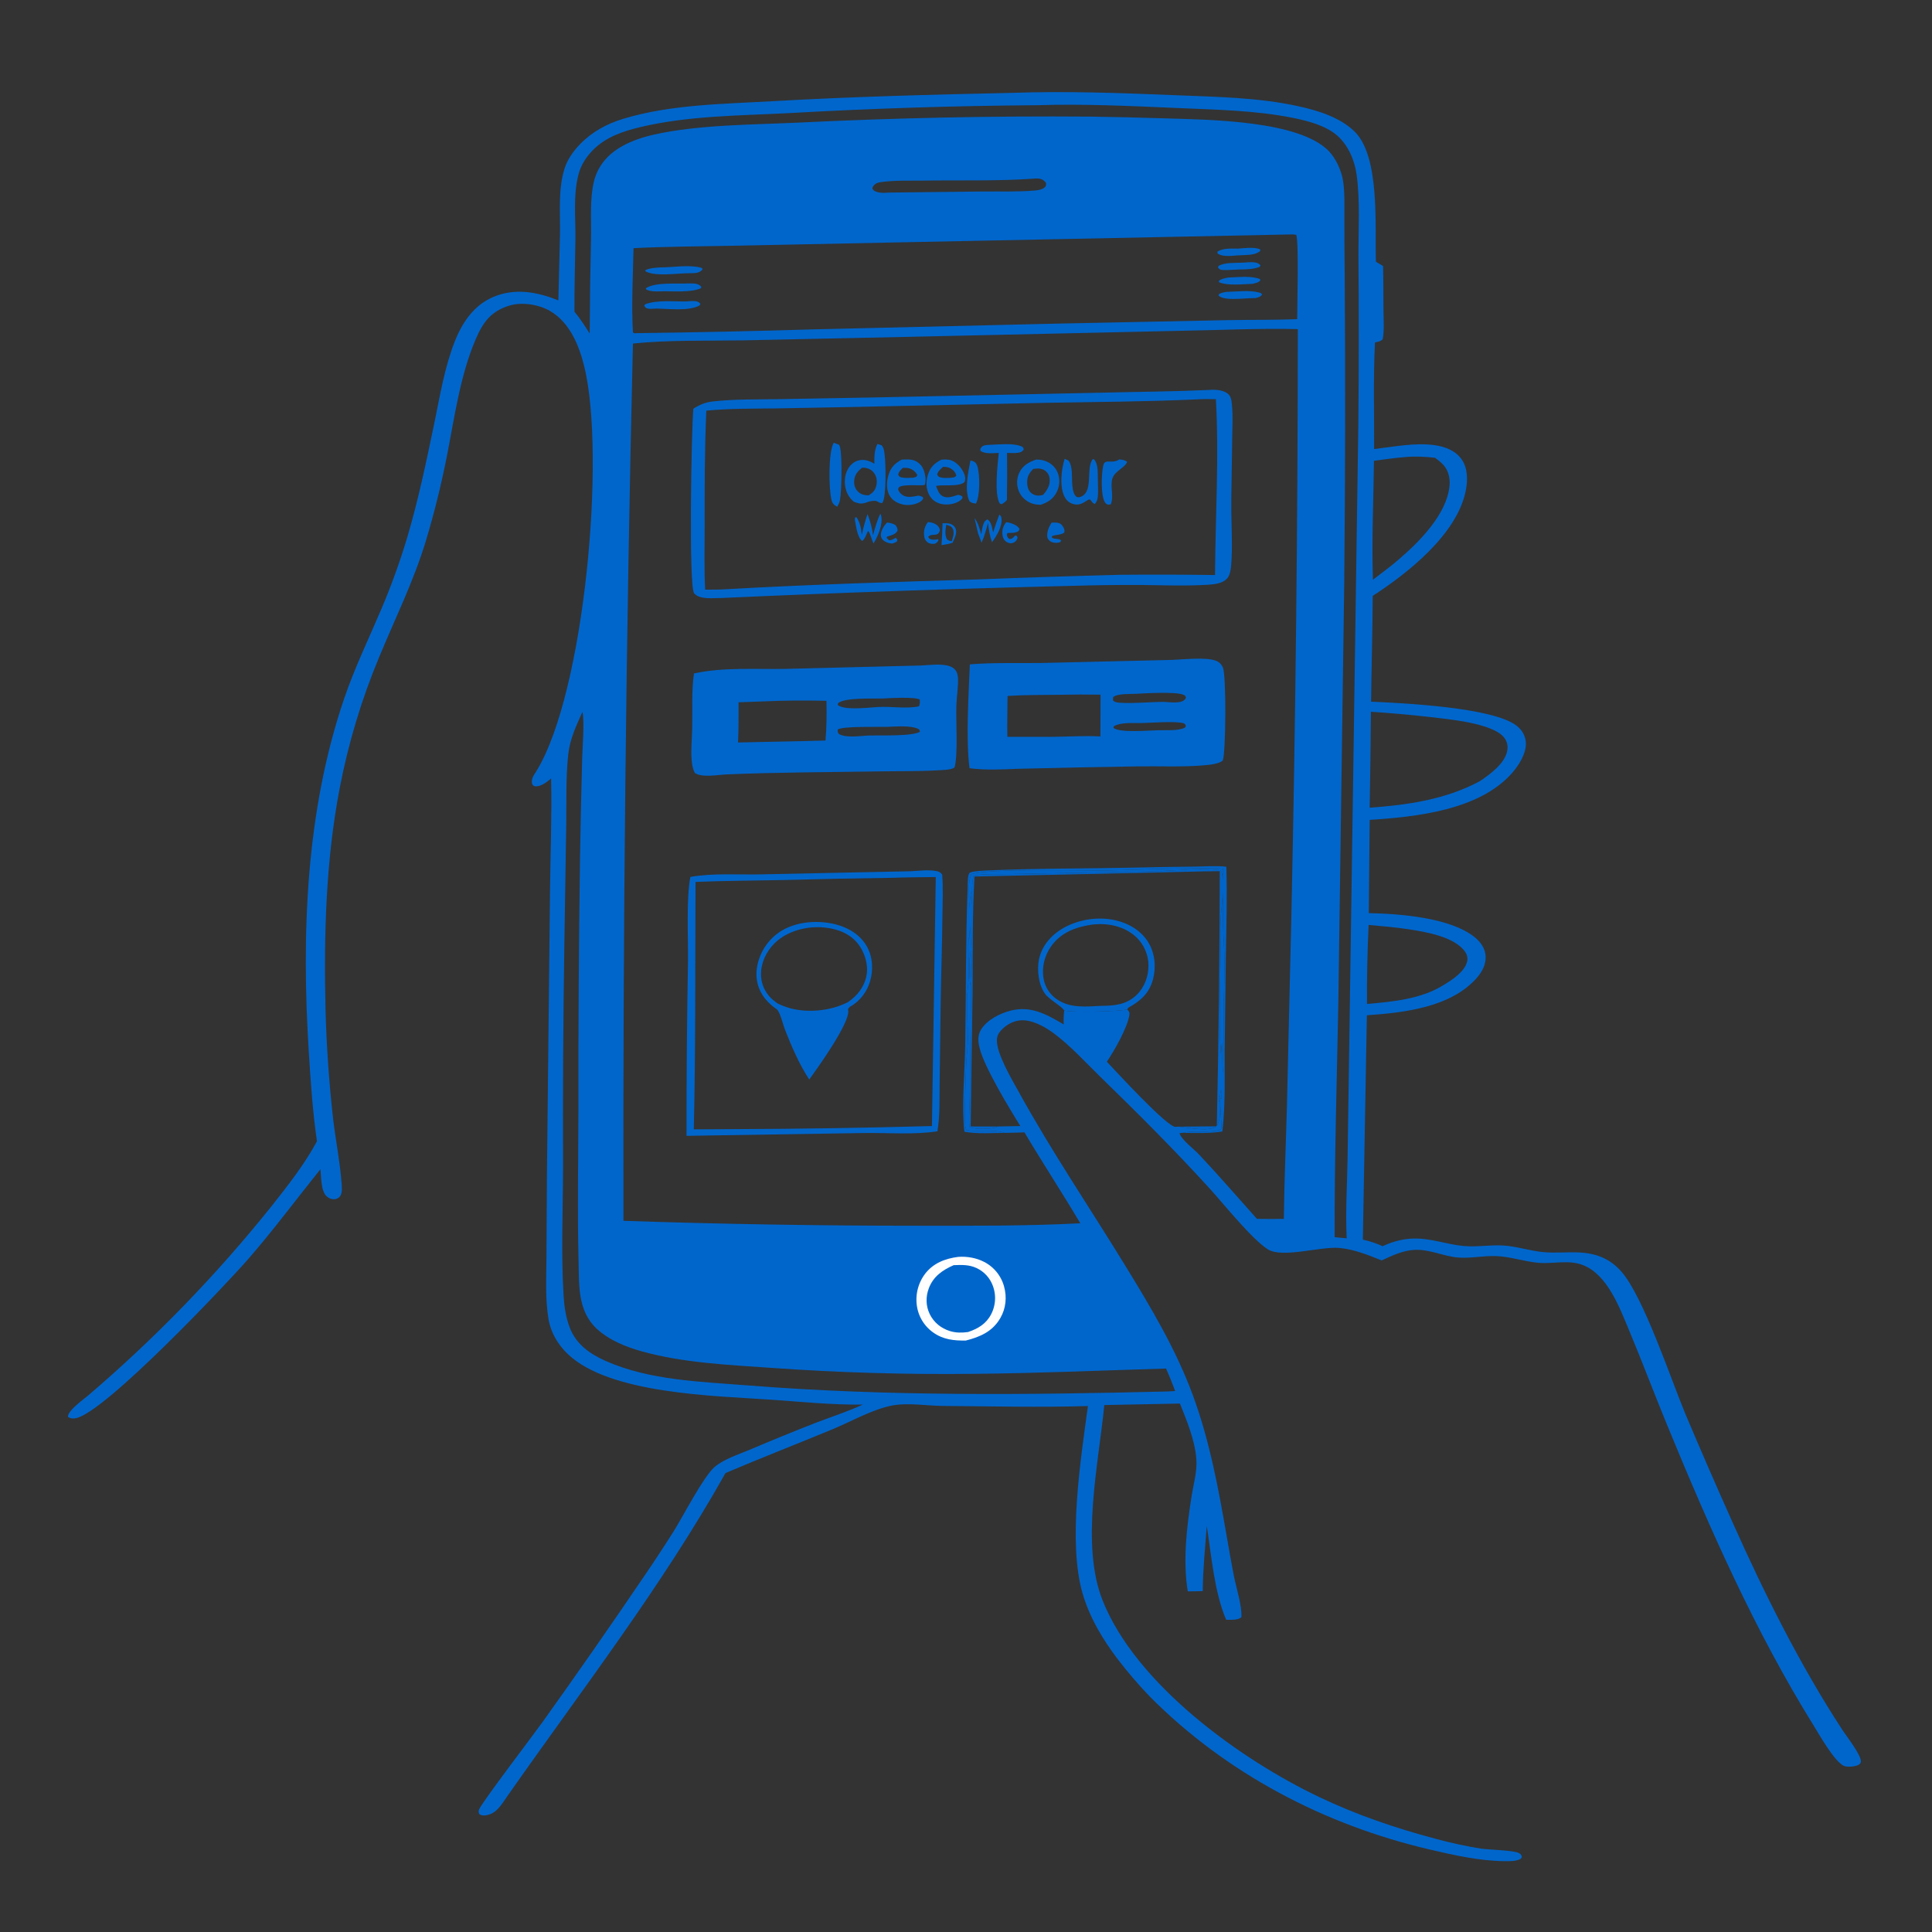 <?xml version="1.0" encoding="utf-8" ?>
<svg xmlns="http://www.w3.org/2000/svg" xmlns:xlink="http://www.w3.org/1999/xlink" width="512" height="512">
	<rect width="100%" height="100%" fill="#333333" stroke="none"/>
	<path fill="#0066cc" transform="scale(0.5 0.5)" d="M535.961 49.233C564.557 48.224 593.307 49.243 621.884 50.422C644.061 51.336 666.951 51.565 688.691 56.425C698.851 58.697 709.958 62.149 717.699 69.473C731.655 82.675 728.628 120.174 729.264 138.74L733.055 141.012C733.253 148.698 733.204 156.406 733.257 164.096C733.291 169.189 733.781 174.779 732.862 179.787C731.809 180.989 730.26 181.141 728.773 181.504C727.808 200.23 728.397 219.247 728.313 238.005C738.606 236.822 750.112 234.491 760.386 235.948C765.875 236.726 771.409 238.783 774.711 243.491C778.075 248.289 777.968 254.912 776.807 260.447C772.012 283.301 746.383 303.622 727.571 315.82C727.492 334.508 726.927 353.209 726.699 371.898C743.522 372.671 791.258 374.871 803.832 384.645C806.613 386.807 808.458 389.862 808.718 393.406C809.144 399.203 804.97 405.737 801.225 409.943C783.898 429.406 750.621 432.996 725.958 434.549L725.487 483.978C741.932 484.311 768.754 486.315 781.66 496.781C784.743 499.281 787.13 502.613 787.407 506.672C787.705 511.047 785.563 515.088 782.749 518.29C768.962 533.974 744.014 536.777 724.467 538.108L722.333 657.045Q727.777 658.208 732.844 660.513C737.981 658.107 743.307 656.631 748.995 656.455C758.242 656.17 766.656 659.558 775.717 660.405C782.642 661.052 789.534 659.751 796.45 660.127C803.652 660.519 810.523 662.891 817.677 663.618C824.179 664.278 830.79 663.491 837.316 663.849C846.163 664.335 853.322 667.149 859.309 673.91C871.045 687.161 885.477 730.663 893.264 749.378Q905.615 778.617 918.602 807.58C935.177 844.686 954.396 883.18 976.662 917.15C978.605 920.115 986.768 930.528 986.295 933.845C986.183 934.631 985.694 935.001 985.031 935.4C983.435 936.362 978.918 936.748 977.217 935.923C972.135 933.457 964.246 919.363 961.087 914.274C930.142 864.41 906.156 810.045 883.847 755.864C876.865 738.91 870.418 721.723 863.336 704.814C858.361 692.933 851.944 675.568 839.038 670.545C831.173 667.484 823.231 670.056 815.137 669.289C807.64 668.578 800.391 666 792.817 665.738C786.217 665.509 779.623 667.019 773.03 666.526C765.072 665.932 757.88 662.065 749.755 662.454C743.507 662.754 737.9 665.477 732.318 668.048C725.199 665.178 717.363 662.04 709.664 661.418C699.622 660.606 679.523 667.024 671.9 662.121C663.384 656.644 648.501 638.019 641.081 629.873C622.586 609.565 603.012 589.996 583.319 570.851C575.317 563.071 567.505 554.352 558.543 547.693C554.389 544.606 548.786 541.423 543.598 540.85C539.187 540.363 535.219 541.903 531.924 544.799C530.073 546.425 528.6 548.242 528.394 550.779C527.81 557.98 536.518 572.483 540.167 579.098C557.471 610.462 577.782 640.422 596.499 670.965C610.144 693.234 623.414 715.373 632.42 740.002C641.38 764.507 645.855 789.409 650.317 815.014Q652.028 825.137 653.965 835.22C655.191 841.298 658.333 851.232 657.968 857.102C656.189 858.889 652.261 858.478 649.884 858.509C643.606 843.837 642.107 824.54 639.614 808.848C638.752 820.385 637.561 831.723 637.48 843.318C634.838 843.41 632.187 843.422 629.543 843.469C626.86 827.163 629.006 809.174 631.579 792.936C632.591 786.552 634.591 779.861 634.094 773.375C633.316 763.211 629.124 753.298 625.4 743.911L585.302 744.707C582.265 775.917 572.656 818.548 584.348 848.124C601.924 892.584 657.342 932.555 699.25 952.498C718.958 961.876 739.318 968.859 760.402 974.461Q772.559 977.811 785.009 979.818C788.753 980.392 802.583 980.684 805.069 982.169C806.23 982.862 806.313 983.095 806.606 984.314L805.939 985.268C803.47 986.515 800.4 986.491 797.679 986.467C784.29 986.347 770.782 983.317 757.801 980.283C702.022 967.246 650.017 940.055 609.489 899.281Q600.533 889.938 592.635 879.684C584.573 869.112 577.569 857.473 573.814 844.637C565.84 817.378 572.845 773.173 576.624 745.227C551.126 746.001 525.391 745.363 499.881 745.173C491.245 745.109 481.504 743.371 473.061 744.906C462.84 746.765 451.198 753.407 441.5 757.427C422.544 765.285 403.41 772.711 384.528 780.747C350.613 841.178 308.252 895.748 268.626 952.394C265.67 956.619 263.063 961.39 257.476 962.151C256.134 962.333 255.109 962.279 253.98 961.475C253.695 960.471 253.56 960.112 253.907 959.082C254.987 955.879 282.725 919.477 287.557 912.728Q314.869 874.574 341.204 835.74Q349.424 823.728 357.196 811.422C362.133 803.483 372.847 782.672 378.714 777.574C383.53 773.388 391.52 770.871 397.342 768.404Q414.645 761.044 432.156 754.192C440.53 750.98 449.169 748.231 457.31 744.462C441.127 744.666 424.537 742.958 408.388 741.844C378.833 739.804 323.169 738.897 300.94 717.669C295.719 712.682 291.921 706.315 290.718 699.138C288.924 688.439 289.57 677.399 289.634 666.597L289.9 621.72L291.516 472.973C291.698 452.873 292.553 432.69 292.097 412.601Q291.228 413.352 290.321 414.056C288.613 415.359 285.685 417.16 283.435 416.715C282.619 416.554 282.505 416.096 282.034 415.481C281.407 412.629 283.011 410.838 284.399 408.563C309.878 366.805 321.166 241.485 309.716 194.397C306.993 183.199 301.988 170.877 291.518 164.817C285.489 161.329 276.592 159.951 269.969 161.978C260.19 164.97 255.964 170.816 252.093 179.876C243.778 199.339 240.889 221.382 236.805 242.037Q232.346 264.632 225.719 286.689C219.244 308.021 209.444 327.754 200.96 348.28Q197.475 356.619 194.423 365.126Q191.371 373.633 188.761 382.286Q186.151 390.939 183.989 399.714Q181.828 408.49 180.12 417.365C172.663 455.95 171.614 495.753 172.532 534.949Q173.303 564.275 176.603 593.424C177.909 604.385 180.126 615.348 180.974 626.345C181.147 628.597 181.638 631.973 180.299 633.943C179.613 634.952 178.447 635.545 177.243 635.619C175.786 635.708 174.321 635.12 173.231 634.174C170.031 631.395 170.294 623.771 169.835 619.713C157.076 635.561 145.012 651.856 131.644 667.223C120.125 680.465 56.013 748.307 40.37 751.629C38.76 751.971 37.509 751.906 36.07 751.029C35.501 747.972 44.318 741.656 46.666 739.679Q59.96 728.327 72.705 716.36Q85.45 704.394 97.617 691.841Q109.783 679.287 121.345 666.175Q132.907 653.062 143.838 639.419C152.613 628.337 161.244 617.386 167.995 604.913C165.747 589.424 164.666 573.422 163.684 557.819C159.755 495.345 162.039 430.092 182.373 370.379C187.9 354.149 195.356 338.741 202.053 322.984Q210.029 304.243 215.874 284.733C221.733 264.952 225.916 244.854 230.115 224.678C233.129 210.197 235.536 195.053 240.943 181.234C244.924 171.058 251.038 161.83 261.427 157.412C272.925 152.522 284.76 154.685 295.946 159.236L296.812 124.283C297.016 112.915 295.738 100.398 299.191 89.444C300.762 84.459 303.831 80.153 307.439 76.425C313.769 69.886 321.637 65.611 330.289 62.984C355.464 55.34 383.183 55.149 409.267 53.653C451.526 51.229 493.649 50.15 535.961 49.233ZM335.466 182.081Q329.958 414.54 330.438 647.061Q407.607 649.658 484.818 649.665C514.108 649.667 543.338 649.891 572.597 648.37C562.968 632.153 552.607 616.368 542.964 600.145C539.515 600.363 536.019 600.353 532.562 600.449C525.56 600.494 518.032 601.089 511.123 599.846C509.598 585.576 511.359 568.365 511.587 553.815C512.027 525.865 511.818 497.779 512.89 469.854C512.961 468.02 512.777 464.288 513.803 462.76C514.557 461.636 522.532 461.393 524.059 461.325C549.552 460.192 575.118 460.421 600.631 459.867Q617.047 459.475 633.467 459.321C638.923 459.256 644.567 458.758 649.99 459.391C650.482 475.115 650.003 490.924 649.741 506.651L649.178 550.566C648.852 566.789 649.792 583.626 647.857 599.731C640.921 600.802 633.862 600.522 626.862 600.429C626.323 600.425 625.696 600.571 625.159 600.649C626.239 604.162 632.684 608.903 635.401 611.788C645.942 622.981 655.947 634.581 666.204 646.026C670.953 646.142 675.721 646.047 680.472 646.039C680.679 626.386 681.55 606.695 682.081 587.044L684.491 483.75Q687.81 329.108 687.87 174.43C667.423 173.948 646.887 174.977 626.441 175.312L481.11 178.539L393.59 180.401C374.382 180.699 354.571 180.133 335.466 182.081ZM684.742 124.243L478.992 128.406L389.685 130.232C371.738 130.604 353.701 130.615 335.775 131.533C335.498 146.282 334.627 161.458 335.462 176.169C336.245 176.864 336.376 176.628 337.375 176.584Q384.563 175.972 431.734 174.558L560.044 171.53L650.97 169.672C663.156 169.448 675.358 169.656 687.537 169.169C687.533 161.643 688.451 129.145 687.066 124.457C686.232 124.305 685.604 124.242 684.742 124.243ZM516.519 464.572C515.291 484.895 515.682 505.473 515.489 525.833L514.469 597.045L528.811 597.061L540.776 596.839C534.89 587.247 522.116 566.306 519.361 556.045C518.429 552.572 517.973 549.011 519.917 545.799C523.024 540.665 529.849 537.156 535.533 535.683C546.454 532.853 554.803 537.702 563.789 542.966C563.696 540.441 563.738 538.119 564.061 535.602C567.906 536.722 593.479 536.113 597.49 535.021C598.407 536.112 598.796 536.489 598.586 537.957C597.631 544.619 590.499 557.119 586.643 562.727C591.502 567.818 618.426 597.273 622.996 597.26C623.569 597.259 623.813 597.218 624.438 597.159L644.939 596.961Q646.391 529.363 646.508 461.749C635.399 461.778 624.345 462.248 613.24 462.435L516.519 464.572ZM549.559 55.763Q483.296 56.236 417.138 60.006C391.629 61.288 364.994 61.378 340.05 67.206C330.573 69.42 321.083 72.516 314.14 79.672C310.58 83.341 307.955 87.398 306.635 92.366C303.714 103.363 305.118 115.455 304.984 126.75C304.831 139.583 304.386 152.354 304.472 165.199C307.516 168.87 310.001 172.783 312.564 176.787Q312.679 151.124 313.263 125.467C313.444 116.008 312.559 105.428 314.788 96.21Q315.007 95.296 315.288 94.4Q315.569 93.504 315.911 92.629Q316.253 91.755 316.654 90.906Q317.055 90.056 317.514 89.237Q317.973 88.417 318.487 87.631Q319.001 86.845 319.567 86.096Q320.134 85.348 320.751 84.639Q321.368 83.931 322.032 83.267C328.541 76.677 338.206 73.201 347.052 71.246C370.36 66.092 398.615 66.126 422.604 65.014Q499.984 61.213 577.454 61.801Q597.721 62.089 617.979 62.746C640.403 63.472 688.613 63.718 704.391 80.187C707.992 83.945 710.934 90.334 711.773 95.439C712.846 101.973 712.516 108.895 712.546 115.504C712.592 125.438 712.557 135.379 712.716 145.312Q713.3 227.032 712.471 308.75L709.349 531.298C708.566 572.787 707.266 614.228 707.389 655.735L713.788 656.336L713.757 655.767C713.104 641.944 714.025 627.737 714.246 613.878L715.426 533.964L719.952 224.69Q720.37 180.493 720.013 136.296C719.943 122.172 720.973 106.268 719.005 92.38C717.942 84.875 714.566 76.947 708.77 71.866C702.592 66.449 692.977 64.01 685.129 62.442C665.091 58.437 643.831 58.12 623.461 57.227C598.948 56.153 574.092 54.974 549.559 55.763ZM308.693 377.343C305.39 384.729 302.07 391.652 301.187 399.79C299.846 412.143 300.301 425.007 300.115 437.442L299.093 501.994Q298.203 560.283 298.436 618.576C298.385 641.195 297.339 664.197 298.714 686.772C299.058 692.421 299.902 698.145 301.898 703.465C305.272 712.46 312.618 717.609 321.064 721.359C344.267 731.66 371.608 732.333 396.576 734.311C470.3 740.153 544.726 739.312 618.625 737.513L622.878 737.283C621.37 733.247 619.791 729.284 618.022 725.355C584.211 726.356 550.462 727.844 516.627 728.154Q462.348 728.811 408.201 724.958C385.637 723.375 362.05 722.351 340.172 716.243C331.669 713.87 322.741 710.293 316.201 704.178C306.076 694.709 306.969 681.05 306.651 668.255C305.991 641.769 306.517 615.161 306.574 588.664Q306.477 521.602 307.43 454.549Q307.838 428.111 308.579 401.679C308.716 395.957 309.885 382.127 308.693 377.343ZM726.606 377.242Q726.424 402.682 725.956 428.118C746.331 426.603 766.182 423.809 784.446 413.993C789.81 410.341 797.812 404.555 798.916 397.668C799.29 395.337 798.8 393.059 797.397 391.15C791.55 383.194 767.283 381.167 757.688 380.001Q742.18 378.254 726.606 377.242ZM745.34 242.206C739.594 242.669 733.922 243.424 728.215 244.228C728.011 265.154 726.963 286.353 727.689 307.26C732.342 303.637 737.304 300.131 741.704 296.219C752.48 286.987 766.831 272.496 768.284 257.52C768.66 253.638 767.75 249.436 765.079 246.47C763.789 245.037 762.161 243.814 760.638 242.636C755.478 242.057 750.523 241.788 745.34 242.206ZM725.398 490.222Q724.408 511.157 724.526 532.115C738.227 530.924 753.347 529.544 765.281 522.005C769.752 519.294 776.368 515.016 777.618 509.592C778.042 507.753 777.6 506.04 776.556 504.512C771.033 496.427 755.592 493.925 746.685 492.545C739.603 491.448 732.523 490.901 725.398 490.222ZM511.123 599.846C518.032 601.089 525.56 600.494 532.562 600.449C526.12 598.35 519 599.98 512.299 599.017C511.056 596.871 511.481 592.745 511.474 590.234C511.451 581.317 511.759 572.163 512.162 563.258C512.346 559.172 512.97 555.129 513 551.03C513.052 544.139 512.403 537.235 512.509 530.342C512.585 525.4 513.514 520.518 513.52 515.583C513.528 509.348 512.989 503.174 513.463 496.939L513.691 497.605C514.015 494.113 514.247 490.649 514.223 487.14C514.182 481.12 512.254 468.498 514.869 463.43C522.385 460.113 576.293 461.573 588.441 461.33C604.777 461.003 620.956 460.092 637.313 460.316C640.598 460.362 645.125 459.824 648.249 460.631C648.233 470.828 648.059 481.072 648.283 491.265C648.416 497.344 648.952 503.381 648.999 509.469C649.068 518.45 648.63 527.376 648.531 536.346C648.412 547.1 648.559 557.848 648.352 568.602C647.519 563.447 648.004 557.702 647.714 552.447C646.339 561.985 647.258 572.779 647.298 582.472L646.751 581.99C646.474 580.844 646.716 579.933 646.957 578.813C648.566 571.335 646.679 555.323 646.526 547.109C646.268 533.255 646.739 519.478 646.963 505.644C647.061 499.638 646.728 493.599 646.924 487.605C647.12 481.6 649.929 465.979 646.971 461.307C637.819 459.829 625.217 461.297 615.846 461.651C604.001 462.1 592.101 462.203 580.246 462.432L534.798 463.286C528.752 463.447 521.963 462.971 516.056 464.081C514.742 468.464 515.372 475.269 515.194 479.992L514.774 472.494C512.924 480.976 514.54 494.585 514.895 503.538C515.105 508.822 514.942 514.091 514.722 519.371L514.29 503.5Q513.443 512.858 514.224 522.222L514.484 520.501C515.052 526.107 514.546 532.094 514.533 537.755L513.998 582.433C513.969 587.247 513.238 592.491 513.808 597.251C513.98 597.342 514.144 597.451 514.325 597.525C517.112 598.665 525.25 598.549 527.95 597.443C528.24 597.324 528.524 597.188 528.811 597.061L514.469 597.045L515.489 525.833C515.682 505.473 515.291 484.895 516.519 464.572L613.24 462.435C624.345 462.248 635.399 461.778 646.508 461.749Q646.391 529.363 644.939 596.961L624.438 597.159C628.987 597.528 640.824 600.067 644.431 597.099C646.92 595.051 646.68 588.923 646.662 585.968C646.657 585.179 646.579 584.639 646.264 583.916C645.846 582.958 645.972 582.041 646.018 581.018L646.405 580.746C646.549 581.654 647.505 598.035 647.463 598.296C643.107 600.946 632.636 598.868 626.862 600.429C633.862 600.522 640.921 600.802 647.857 599.731C649.792 583.626 648.852 566.789 649.178 550.566L649.741 506.651C650.003 490.924 650.482 475.115 649.99 459.391C644.567 458.758 638.923 459.256 633.467 459.321Q617.047 459.475 600.631 459.867C575.118 460.421 549.552 460.192 524.059 461.325C522.532 461.393 514.557 461.636 513.803 462.76C512.777 464.288 512.961 468.02 512.89 469.854C511.818 497.779 512.027 525.865 511.587 553.815C511.359 568.365 509.598 585.576 511.123 599.846ZM547.605 94.712C528.465 96.036 508.957 95.429 489.751 95.723C482.166 95.839 474.047 95.454 466.548 96.58C465.23 96.778 464.19 97.13 463.256 98.123C462.786 98.623 462.539 99.178 462.299 99.808C462.895 100.954 463.384 101.27 464.62 101.689C466.762 102.415 469.043 102.222 471.256 102.071L521.031 101.496C530.18 101.404 539.806 101.759 548.892 100.943C550.372 100.811 552.424 100.438 553.584 99.416C554.569 98.547 554.472 98.088 554.4 96.911C553.369 95.602 552.386 94.889 550.727 94.675C549.677 94.54 548.651 94.567 547.605 94.712Z"/>
	<path fill="#0066cc" fill-opacity="0.976" transform="scale(0.5 0.5)" d="M511.123 599.846C509.598 585.576 511.359 568.365 511.587 553.815C512.027 525.865 511.818 497.779 512.89 469.854C512.961 468.02 512.777 464.288 513.803 462.76C514.557 461.636 522.532 461.393 524.059 461.325C549.552 460.192 575.118 460.421 600.631 459.867Q617.047 459.475 633.467 459.321C638.923 459.256 644.567 458.758 649.99 459.391C650.482 475.115 650.003 490.924 649.741 506.651L649.178 550.566C648.852 566.789 649.792 583.626 647.857 599.731C640.921 600.802 633.862 600.522 626.862 600.429C632.636 598.868 643.107 600.946 647.463 598.296C647.505 598.035 646.549 581.654 646.405 580.746L646.018 581.018C645.972 582.041 645.846 582.958 646.264 583.916C646.579 584.639 646.657 585.179 646.662 585.968C646.68 588.923 646.92 595.051 644.431 597.099C640.824 600.067 628.987 597.528 624.438 597.159L644.939 596.961Q646.391 529.363 646.508 461.749C635.399 461.778 624.345 462.248 613.24 462.435L516.519 464.572C515.291 484.895 515.682 505.473 515.489 525.833L514.469 597.045L528.811 597.061C528.524 597.188 528.24 597.324 527.95 597.443C525.25 598.549 517.112 598.665 514.325 597.525C514.144 597.451 513.98 597.342 513.808 597.251C513.238 592.491 513.969 587.247 513.998 582.433L514.533 537.755C514.546 532.094 515.052 526.107 514.484 520.501L514.224 522.222Q513.443 512.858 514.29 503.5L514.722 519.371C514.942 514.091 515.105 508.822 514.895 503.538C514.54 494.585 512.924 480.976 514.774 472.494L515.194 479.992C515.372 475.269 514.742 468.464 516.056 464.081C521.963 462.971 528.752 463.447 534.798 463.286L580.246 462.432C592.101 462.203 604.001 462.1 615.846 461.651C625.217 461.297 637.819 459.829 646.971 461.307C649.929 465.979 647.12 481.6 646.924 487.605C646.728 493.599 647.061 499.638 646.963 505.644C646.739 519.478 646.268 533.255 646.526 547.109C646.679 555.323 648.566 571.335 646.957 578.813C646.716 579.933 646.474 580.844 646.751 581.99L647.298 582.472C647.258 572.779 646.339 561.985 647.714 552.447C648.004 557.702 647.519 563.447 648.352 568.602C648.559 557.848 648.412 547.1 648.531 536.346C648.63 527.376 649.068 518.45 648.999 509.469C648.952 503.381 648.416 497.344 648.283 491.265C648.059 481.072 648.233 470.828 648.249 460.631C645.125 459.824 640.598 460.362 637.313 460.316C620.956 460.092 604.777 461.003 588.441 461.33C576.293 461.573 522.385 460.113 514.869 463.43C512.254 468.498 514.182 481.12 514.223 487.14C514.247 490.649 514.015 494.113 513.691 497.605L513.463 496.939C512.989 503.174 513.528 509.348 513.52 515.583C513.514 520.518 512.585 525.4 512.509 530.342C512.403 537.235 513.052 544.139 513 551.03C512.97 555.129 512.346 559.172 512.162 563.258C511.759 572.163 511.451 581.317 511.474 590.234C511.481 592.745 511.056 596.871 512.299 599.017C519 599.98 526.12 598.35 532.562 600.449C525.56 600.494 518.032 601.089 511.123 599.846Z"/>
	<path fill="#FEFEFE" transform="scale(0.5 0.5)" d="M507.863 666.171C512.47 665.827 517.434 666.668 521.546 668.8Q522.03 669.046 522.5 669.317Q522.97 669.587 523.425 669.882Q523.88 670.177 524.32 670.495Q524.759 670.814 525.181 671.154Q525.603 671.495 526.007 671.858Q526.41 672.22 526.794 672.603Q527.179 672.986 527.542 673.388Q527.906 673.791 528.248 674.211Q528.59 674.632 528.91 675.071Q529.23 675.509 529.526 675.963Q529.823 676.417 530.095 676.886Q530.367 677.356 530.615 677.838Q530.862 678.321 531.084 678.816Q531.306 679.311 531.502 679.817Q531.698 680.323 531.867 680.838Q532.036 681.354 532.178 681.877C533.759 687.515 533.148 693.525 530.197 698.605C526.044 705.754 519.545 708.573 511.928 710.511C505.615 710.618 499.896 710.03 494.564 706.21Q494.13 705.901 493.711 705.571Q493.293 705.241 492.892 704.889Q492.491 704.538 492.109 704.167Q491.726 703.796 491.363 703.406Q491 703.016 490.657 702.608Q490.314 702.2 489.992 701.775Q489.671 701.35 489.371 700.909Q489.072 700.468 488.795 700.012Q488.518 699.557 488.265 699.088Q488.012 698.619 487.783 698.138Q487.554 697.656 487.349 697.164Q487.145 696.672 486.966 696.17Q486.787 695.668 486.634 695.157Q486.481 694.647 486.354 694.129Q486.227 693.612 486.126 693.088Q486.026 692.565 485.952 692.037Q485.873 691.482 485.821 690.925Q485.769 690.367 485.745 689.807Q485.72 689.247 485.724 688.687Q485.727 688.127 485.758 687.568Q485.789 687.008 485.848 686.451Q485.906 685.894 485.992 685.341Q486.078 684.787 486.191 684.238Q486.305 683.69 486.445 683.147Q486.585 682.605 486.752 682.07Q486.918 681.535 487.111 681.009Q487.304 680.483 487.523 679.967Q487.741 679.452 487.985 678.947Q488.229 678.443 488.497 677.951Q488.765 677.459 489.058 676.982Q489.35 676.504 489.666 676.041Q489.981 675.578 490.319 675.131C494.701 669.446 500.974 667.058 507.863 666.171Z"/>
	<path fill="#0066cc" transform="scale(0.5 0.5)" d="M505.46 670.565C509.727 670.401 513.532 670.237 517.528 672.062Q518.281 672.408 518.995 672.827Q519.71 673.246 520.379 673.734Q521.049 674.221 521.667 674.773Q522.284 675.325 522.844 675.935Q523.405 676.545 523.901 677.208Q524.398 677.871 524.827 678.579Q525.256 679.288 525.612 680.036Q525.969 680.784 526.249 681.563Q526.417 682.016 526.561 682.477Q526.705 682.938 526.824 683.406Q526.944 683.874 527.04 684.347Q527.135 684.821 527.206 685.299Q527.276 685.776 527.322 686.257Q527.368 686.738 527.389 687.221Q527.41 687.703 527.406 688.186Q527.401 688.669 527.372 689.151Q527.343 689.633 527.289 690.113Q527.234 690.593 527.155 691.07Q527.076 691.546 526.973 692.018Q526.869 692.49 526.741 692.955Q526.613 693.421 526.461 693.88Q526.309 694.338 526.134 694.788Q525.958 695.238 525.76 695.678Q525.561 696.119 525.34 696.548C522.653 701.72 518.372 704.216 513.068 706.006C509.699 706.431 506.791 706.495 503.501 705.498C498.812 704.077 494.925 700.913 492.77 696.488C490.693 692.222 490.607 687.344 492.254 682.921C494.626 676.548 499.516 673.198 505.46 670.565Z"/>
	<path fill="#0066cc" transform="scale(0.5 0.5)" d="M564.061 535.602C562.548 533.078 556.302 530.018 553.848 526.651C550.433 521.966 549.541 514.001 550.68 508.492C552.051 501.857 556.494 496.345 562.135 492.764C570.443 487.49 581.445 485.58 591.04 487.727C598.093 489.305 604.754 493.146 608.605 499.428C612.157 505.221 612.856 512.613 611.095 519.115C609.063 526.618 604.468 530.479 597.985 534.131L597.49 535.021C593.479 536.113 567.906 536.722 564.061 535.602ZM578.354 490.133C569.911 491.438 562.334 494.249 557.14 501.535C553.648 506.433 552.053 512.647 553.096 518.604Q553.169 519.035 553.265 519.462Q553.361 519.889 553.478 520.31Q553.596 520.731 553.735 521.145Q553.875 521.56 554.036 521.966Q554.197 522.373 554.378 522.771Q554.56 523.169 554.762 523.556Q554.965 523.944 555.187 524.321Q555.409 524.697 555.65 525.062Q555.892 525.427 556.152 525.778Q556.412 526.13 556.69 526.467Q556.968 526.805 557.263 527.128Q557.558 527.45 557.87 527.757Q558.181 528.064 558.508 528.354Q558.835 528.644 559.177 528.917Q559.519 529.19 559.874 529.445Q560.23 529.699 560.598 529.935C567.512 534.444 575.811 533.502 583.632 533.115C590.77 533.082 597.113 532.534 602.526 527.239C606.724 523.132 608.831 517.24 608.703 511.416Q608.692 510.879 608.654 510.344Q608.616 509.808 608.55 509.276Q608.484 508.743 608.391 508.214Q608.298 507.686 608.178 507.162Q608.058 506.639 607.911 506.123Q607.764 505.607 607.591 505.098Q607.418 504.59 607.219 504.092Q607.02 503.593 606.796 503.106Q606.571 502.618 606.322 502.143Q606.073 501.667 605.8 501.205Q605.526 500.743 605.23 500.296Q604.933 499.848 604.614 499.417Q604.295 498.985 603.954 498.571Q603.613 498.156 603.251 497.76Q602.889 497.363 602.507 496.986Q602.126 496.608 601.725 496.251C595.915 491.063 587.755 489.276 580.146 489.925Q579.247 490.004 578.354 490.133Z"/>
	<path fill="#0066cc" transform="scale(0.5 0.5)" d="M650.899 147.108C656.025 146.967 662.978 146.015 667.785 147.897L668.012 148.661C666.837 149.866 665.322 150.066 663.749 150.464C658.505 150.552 650.949 151.596 646.098 149.596L646.063 148.797C647.547 147.727 649.138 147.492 650.899 147.108Z"/>
	<path fill="#0066cc" transform="scale(0.5 0.5)" d="M658.749 139.226C660.678 139.098 662.907 138.823 664.827 139.051C666.123 139.204 667.215 139.604 668.076 140.612L667.675 141.43C664.052 142.862 660.465 142.73 656.625 142.835C653.842 142.947 650.938 143.216 648.16 143.101C646.859 143.047 646.386 142.831 645.58 141.847L645.874 140.964C649.032 139.004 655.036 139.385 658.749 139.226Z"/>
	<path fill="#0066cc" transform="scale(0.5 0.5)" d="M656.136 131.775C659.382 131.606 665.153 130.674 668.028 132.298L667.785 133.187C664.931 135.332 661.011 135.076 657.584 135.291C653.739 135.356 648.532 136.568 645.292 134.33L645.242 133.417C648.179 131.419 652.723 131.769 656.136 131.775Z"/>
	<path fill="#0066cc" transform="scale(0.5 0.5)" d="M650.161 154.702C655.504 154.587 661.853 153.685 667.043 154.979C668.048 155.229 668.388 155.201 668.914 156.135C667.906 157.49 667.049 157.487 665.467 157.988C661.648 157.98 657.847 158.451 654.059 158.447C651.742 158.445 647.563 158.373 645.89 156.676L646.111 155.867C647.456 155.1 648.662 154.929 650.161 154.702Z"/>
	<path fill="#0066cc" transform="scale(0.5 0.5)" d="M349.694 141.741C356.467 141.79 365.707 140.03 372.087 142.074L372.365 142.645C372.271 142.788 372.193 142.943 372.083 143.075C370.483 144.986 367.564 144.742 365.303 144.814C359.196 144.779 347.131 146.78 341.974 143.709L342.232 143.105C344.633 142.031 347.113 141.949 349.694 141.741Z"/>
	<path fill="#0066cc" transform="scale(0.5 0.5)" d="M364.697 150.215C366.07 150.245 367.625 150.181 368.974 150.435C370.157 150.657 371.04 151.202 371.776 152.155L371.309 152.869C365.526 155.222 356.501 154.214 350.136 154.415C347.358 154.462 345.191 154.618 342.586 153.505L342.306 152.775C347.494 149.379 358.626 150.606 364.697 150.215Z"/>
	<path fill="#0066cc" transform="scale(0.5 0.5)" d="M363.735 159.77C365.191 159.675 366.852 159.448 368.302 159.59C369.678 159.726 370.345 160.041 371.245 161.053L370.742 161.92C364.892 165.071 354.421 163.597 347.875 163.557C346.589 163.574 344.413 163.856 343.204 163.511C342.102 163.197 341.945 162.842 341.456 161.926L342.013 161.242C348.071 158.914 357.174 159.88 363.735 159.77Z"/>
	<path fill="#0066cc" transform="scale(0.5 0.5)" d="M621.032 349.769C627.062 349.551 638.746 348.225 644.145 350.089C646.037 350.743 647.376 351.968 648.16 353.823C649.999 358.173 649.767 398.555 648.084 403.074C646.15 404.878 641.193 405.351 638.582 405.587C627.01 406.632 615.006 406.025 603.375 406.182Q571.372 406.654 539.375 407.483C530.768 407.815 522.427 408.275 513.853 407.176C511.861 390.99 513.412 368.791 514.034 352.133C526.672 351.077 539.406 351.605 552.077 351.396L621.032 349.769ZM561.886 368.243C552.61 368.366 543.263 368.26 534.006 368.867C533.965 376.084 533.769 383.336 533.911 390.55L557.25 390.547C565.844 390.451 574.678 389.89 583.25 390.318L583.314 368.189Q572.599 367.988 561.886 368.243ZM602.316 367.72C599.252 367.88 592.451 367.509 590.024 369.429L589.866 371.171C590.924 372.342 592.387 372.399 593.911 372.49C601.52 372.946 609.355 372.022 616.998 372.012C619.776 372.129 625.874 373.093 627.969 370.798C628.282 370.454 628.408 370.11 628.593 369.705C628.158 368.668 628.088 368.544 626.963 368.134C622.669 366.569 607.36 367.415 602.316 367.72ZM604.794 383.237C600.379 383.309 594.216 382.702 590.316 384.934L590.15 385.774C593.347 388.597 609.219 387.081 614.25 387.038C618.435 386.936 624.217 387.448 628.006 385.721L628.558 384.828C628.263 384.227 628.2 383.653 627.528 383.408C623.707 382.017 609.722 383.154 604.794 383.237Z"/>
	<path fill="#0066cc" transform="scale(0.5 0.5)" d="M488.08 352.735C492.539 352.514 497.903 351.76 502.244 352.786C504.173 353.243 505.957 354.151 506.899 355.973C507.455 357.048 507.723 358.372 507.759 359.575C507.898 364.291 507.048 369.299 506.889 374.05C506.625 381.938 507.845 400.359 505.895 406.823C503.821 408.149 499.428 408.133 496.956 408.278C486.724 408.879 476.341 408.686 466.089 408.852C439.203 409.287 412.24 409.289 385.375 410.442C380.912 410.575 372.074 412.362 368.274 409.678C367.159 407.562 366.805 405.276 366.594 402.915C366.093 397.313 366.797 391.409 366.904 385.782C367.085 376.204 366.494 366.466 367.798 356.953C383.147 353.536 400.551 354.813 416.252 354.525L488.08 352.735ZM404.647 371.754L391.446 372.226C391.394 379.307 391.547 386.462 391.165 393.53L424.812 392.826L437.524 392.496C438.143 385.523 438.193 378.427 438.042 371.429C426.968 371.219 415.711 371.219 404.647 371.754ZM467.833 370.226C462.408 370.386 447.94 369.611 444.223 372.66L443.996 373.641C447.3 376.516 459.167 375.135 463.715 374.85Q464.546 374.794 465.376 374.719C472.191 374.327 480.537 375.777 487.075 374.364C487.643 373.11 487.549 372.09 487.487 370.757C484.867 369.255 471.38 370.004 467.833 370.226ZM470.396 385.232C465.9 385.367 447.013 384.791 444.03 386.616C443.902 388.051 443.89 387.989 444.755 389.142C448.952 391.237 455.9 390.035 460.519 389.824C465.771 389.686 484.052 390.35 487.637 387.81C487.329 386.992 487.439 386.705 486.606 386.297C482.775 384.417 474.737 385.082 470.396 385.232Z"/>
	<path fill="#0066cc" transform="scale(0.5 0.5)" d="M482.617 461.777C486.902 461.571 491.934 460.881 496.151 461.655C497.681 461.936 498.485 462.324 499.382 463.587C499.936 470.596 499.585 477.816 499.516 484.849C499.364 500.363 498.812 515.867 498.584 531.379L498.031 574.157C497.903 582.43 498.257 591.479 496.842 599.619C484.23 601.52 470.864 600.34 458.116 600.517L380.305 601.75L363.876 602.031Q363.828 555.695 364.654 509.367C364.809 496.809 363.685 476.402 365.917 464.781C377.971 462.682 390.981 463.684 403.193 463.437L482.617 461.777ZM472.526 465.268Q444.134 465.632 415.75 466.429C400.05 466.738 384.33 466.794 368.639 467.434C368.411 511.104 368.751 554.926 367.726 598.578L389.934 598.46Q441.954 598.273 493.954 596.831L495.981 464.852C488.169 464.971 480.333 464.969 472.526 465.268Z"/>
	<path fill="#0066cc" transform="scale(0.5 0.5)" d="M410.921 534.387C408.348 532.53 405.874 530.099 404.171 527.42C401.088 522.574 400.254 517.112 401.448 511.523Q401.592 510.829 401.771 510.143Q401.95 509.457 402.163 508.781Q402.377 508.105 402.624 507.441Q402.871 506.776 403.152 506.125Q403.432 505.474 403.745 504.838Q404.058 504.202 404.403 503.582Q404.748 502.963 405.123 502.362Q405.499 501.76 405.904 501.179Q406.31 500.597 406.744 500.037Q407.178 499.477 407.64 498.939Q408.102 498.401 408.591 497.888Q409.079 497.374 409.593 496.886Q410.107 496.397 410.645 495.935Q411.183 495.474 411.744 495.04Q412.304 494.606 412.886 494.2Q413.468 493.795 414.069 493.42C422.398 488.323 433.672 487.567 442.989 489.953C449.659 491.661 455.929 495.45 459.408 501.555C462.584 507.13 462.94 513.889 461.195 519.988C459.572 525.664 455.671 530.822 450.447 533.605L449.429 534.825C449.475 535.051 449.533 535.276 449.569 535.504C450.614 542.077 433.133 566.29 428.924 572.17C423.765 564.42 419.544 554.643 416.134 545.954C414.953 542.944 414.048 538.51 412.435 535.811C412.021 535.117 411.588 534.775 410.921 534.387ZM412.003 531.792Q414.526 533.065 417.219 533.92C427.247 537.183 440.19 535.951 449.499 531.115C454.569 527.609 458.191 522.974 459.311 516.786C460.299 511.32 458.326 504.947 455.02 500.559C450.805 494.965 444.277 492.427 437.522 491.658C428.827 490.667 419.131 492.812 412.258 498.399C407.454 502.305 404.017 508.218 403.423 514.422C402.944 519.424 404.404 524.213 407.703 528.024C408.97 529.488 410.452 530.647 412.003 531.792Z"/>
	<path fill="#0066cc" transform="scale(0.5 0.5)" d="M639.833 206.716C643.353 206.447 647.762 206.368 650.689 208.618C652.511 210.019 652.71 212.201 652.928 214.338C653.555 220.484 653.168 226.882 653.09 233.056L652.6 265.408C652.479 276.07 653.488 289.891 652.495 300.15C652.291 302.259 651.836 305.038 650.346 306.666C648.027 309.196 643.805 309.696 640.584 309.903C628.381 310.688 616.161 310.162 603.949 310.035Q586.693 309.978 569.444 310.475Q475.75 312.721 382.125 316.962L379.958 317.004C376.334 317.059 370.541 317.553 367.915 314.467C364.97 311.007 366.447 228.314 367.49 216.626C370.688 214.581 373.839 213.226 377.631 212.796C389.202 211.483 401.098 211.748 412.735 211.555L463.436 210.656L585.485 208.097C603.599 207.628 621.732 207.543 639.833 206.716ZM633.54 211.713C607.136 212.9 580.635 213.018 554.206 213.504L449.381 215.764L410.781 216.474C398.577 216.596 386.53 216.496 374.361 217.656C373.457 238.069 373.458 258.417 373.492 278.843C373.51 290.027 373.157 301.373 373.742 312.536C377.69 312.491 381.69 312.57 385.625 312.257C430.137 309.753 474.569 308.424 519.123 307.076Q556.491 305.61 593.875 304.649Q618.932 304.427 643.987 304.781C644.184 273.853 646.18 242.417 644.449 211.544C640.817 211.534 637.165 211.447 633.54 211.713Z"/>
	<path fill="#0066cc" transform="scale(0.5 0.5)" d="M533.283 276.754C534.18 276.854 535.013 277.022 535.867 277.313C537.471 277.861 539.593 278.814 540.36 280.398L539.927 281.429C538.142 282.656 536.044 282.361 533.953 282.504L533.629 283.462C534.008 284.859 533.982 284.912 535.134 285.77C536.769 285.521 536.969 284.986 538.087 283.818L538.95 284.054L539.327 285.025C539.151 285.504 539.005 285.988 538.695 286.408C538.076 287.248 537.319 287.664 536.322 287.88C535.198 288.122 533.751 287.558 532.9 286.798C531.938 285.939 531.511 284.813 531.355 283.571C531.002 280.767 531.644 278.996 533.283 276.754Z"/>
	<path fill="#0066cc" transform="scale(0.5 0.5)" d="M470.185 276.934C471.914 277.192 473.162 277.396 474.654 278.335C475.435 279.461 475.698 279.977 475.718 281.356C474.395 283.366 472.358 283.74 470.139 284.426L469.917 285.093L471.193 286.325C472.501 286.494 473.645 285.636 474.759 285.037C474.841 285.13 475.368 285.726 475.435 285.816C475.727 286.204 475.491 286.403 475.396 287.004C474.57 287.517 473.828 287.78 472.918 288.103C471.364 287.959 469.851 287.635 468.565 286.677C467.604 285.962 466.954 285.058 466.866 283.832C466.695 281.462 468.578 278.528 470.185 276.934Z"/>
	<path fill="#0066cc" transform="scale(0.5 0.5)" d="M557.352 277.004C558.359 276.992 559.496 276.91 560.488 277.071C561.845 277.291 562.634 277.905 563.364 279.051C564.098 280.203 564.33 280.946 564.104 282.252C562.483 283.561 559.626 283.346 557.59 284.117L557.456 284.821C558.403 285.47 558.482 285.537 559.622 285.534C560.745 285.745 561.7 285.645 562.44 286.555L561.878 287.379C560.5 287.768 559.29 287.851 557.903 287.458C556.558 287.077 555.896 286.342 555.204 285.162C554.559 282.298 555.874 279.405 557.352 277.004Z"/>
	<path fill="#0066cc" transform="scale(0.5 0.5)" d="M491.819 276.711C493.295 276.854 494.574 277.047 495.871 277.818C497.278 278.655 497.804 279.456 498.222 281.006C496.898 285.124 494.256 282.189 491.951 284.508L492.527 285.435C494.028 286.252 494.688 286.049 496.366 285.963L496.989 285.721L497.46 286.195C496.86 287.446 496.66 287.494 495.443 288.201C494.076 288.31 492.765 288.329 491.619 287.426C490.57 286.599 490.007 285.545 489.839 284.233C489.474 281.39 490.078 278.966 491.819 276.711Z"/>
	<path fill="#0066cc" transform="scale(0.5 0.5)" d="M499.574 277.322C500.857 277.348 502.534 277.255 503.744 277.659C504.913 278.049 505.986 278.992 506.471 280.13C507.464 282.463 505.823 285.582 504.874 287.655C503.051 288.353 500.955 288.576 499.036 288.926C499.327 285.067 499.423 281.189 499.574 277.322ZM501.514 278.151C501.16 280.832 500.548 283.534 502.013 285.979C502.925 286.521 503.412 286.8 504.485 286.792C505.062 284.814 505.976 282.388 505.048 280.374C504.345 278.847 502.981 278.527 501.514 278.151Z"/>
	<path fill="#0066cc" transform="scale(0.5 0.5)" d="M529.65 272.753C530.348 273.354 530.602 273.554 530.768 274.492C531.509 278.706 528.181 284.147 525.784 287.41C524.625 283.985 523.98 280.652 523.69 277.057C522.727 280.706 521.778 284.174 520.27 287.644L518.36 282.578L516.524 274.573C518.445 277.184 519.224 280.17 520.108 283.231C520.381 281.45 520.612 279.398 521.264 277.72C521.745 276.479 522.186 275.796 523.407 275.296C525.514 276.63 525.846 279.97 526.358 282.249Q527.856 277.45 529.65 272.753Z"/>
	<path fill="#0066cc" transform="scale(0.5 0.5)" d="M466.6 272.272C466.869 272.802 466.927 272.847 467.066 273.525C468.008 278.106 465.306 284.16 463.021 288.026C462.023 286.283 461.3 282.545 460.083 281.375C459.21 282.987 458.429 285.844 456.943 286.729C454.303 284.631 453.781 278.823 453.109 275.62L453.188 274.26L453.963 274.168C455.904 277.035 456.422 280.168 456.752 283.531C457.587 279.724 458.545 276.14 459.817 272.45C461.225 276.113 462.177 279.794 462.761 283.67C463.739 279.847 464.884 275.832 466.6 272.272Z"/>
	<path fill="#0066cc" transform="scale(0.5 0.5)" d="M514.355 244.089C514.904 244.204 515.516 244.305 516.029 244.54C517.013 244.993 517.627 245.93 517.956 246.926C519.449 251.435 519.522 262.727 517.277 266.898C515.709 266.663 515.114 266.702 513.854 265.69C511.01 259.917 513.181 250.19 514.355 244.089Z"/>
	<path fill="#0066cc" transform="scale(0.5 0.5)" d="M593.207 243.506C594.677 243.571 596.274 243.85 597.419 244.81C596.186 247.989 591.062 249.432 589.667 253.401C588.155 257.703 590.562 262.493 588.741 267.319L587.244 267.503C586.532 267.124 586.141 267.046 585.694 266.34C583.278 262.524 583.791 250.942 584.763 246.668C585.611 242.943 589.172 245.923 592.801 243.764C592.939 243.682 593.072 243.592 593.207 243.506Z"/>
	<path fill="#0066cc" transform="scale(0.5 0.5)" d="M441.889 234.693C442.874 234.979 443.799 235.379 444.747 235.766C445.035 236.374 445.101 236.446 445.279 237.204C446.39 241.934 446.127 259.729 445.222 264.987C444.994 266.308 444.396 267.426 443.718 268.565C441.975 267.571 441.248 267.003 440.724 264.973C439.225 259.171 438.998 239.54 441.889 234.693Z"/>
	<path fill="#0066cc" transform="scale(0.5 0.5)" d="M524.853 235.758C529.487 235.616 536.661 234.765 541.036 236.46C542.127 236.883 542.141 236.873 542.599 237.996C542.334 238.729 542.524 238.432 541.882 239.061C540.359 240.552 535.822 240.053 533.746 240.053Q533.89 252.512 533.689 264.97C532.849 266.044 532.077 266.528 530.935 267.229L529.949 266.934C526.849 262.241 528.748 246.072 529.379 240.045C526.378 240.161 522.291 240.75 519.705 238.997L519.562 237.993C519.827 237.551 520.004 237.204 520.378 236.824C521.414 235.772 523.472 235.856 524.853 235.758Z"/>
	<path fill="#0066cc" transform="scale(0.5 0.5)" d="M564.291 243.187L566.261 244.063C568.817 247.064 567.902 253.751 568.397 257.658C568.655 259.693 568.964 262.105 570.69 263.434C571.623 263.566 571.797 263.684 572.729 263.335C579.441 260.825 575.845 249.613 578.563 244.346C579.081 243.341 578.752 243.641 579.752 243.307C581.703 245.495 581.8 248.588 581.833 251.356Q581.952 255.423 581.982 259.492C581.979 261.999 582.141 265.254 580.279 267.089C579.065 266.753 578.605 265.734 577.838 264.765C576.766 264.838 577.127 264.686 576.251 265.21C575.986 265.368 575.731 265.544 575.469 265.707C573.25 267.086 571.531 267.869 568.9 267.166C566.888 266.629 565.373 265.361 564.371 263.547C561.449 258.256 562.496 248.756 564.291 243.187Z"/>
	<path fill="#0066cc" transform="scale(0.5 0.5)" d="M498.999 243.62C500.826 243.511 502.639 243.426 504.384 244.078C507.142 245.109 509.564 247.934 510.784 250.551C511.563 252.22 511.907 253.663 511.244 255.451C508.661 258.055 500.662 256.875 496.8 257.437C496.576 257.469 496.353 257.507 496.129 257.542C496.847 259.507 497.609 261.884 499.559 262.96C502.124 264.375 505.297 263.047 507.866 262.266C508.758 262.42 509.231 262.661 510.021 263.075L510.138 264.034C509.693 264.597 509.657 264.7 509.003 265.2C506.339 267.239 501.98 267.835 498.788 267.089C496.186 266.481 494.033 264.956 492.681 262.642C490.795 259.415 490.675 255.236 491.771 251.725C493.065 247.578 495.224 245.561 498.999 243.62ZM499.914 247.4C498.569 248.63 497.162 249.616 496.72 251.465C497.186 252.384 497.255 252.608 498.301 252.959C500.007 253.531 502.369 253.314 504.163 253.223C505.435 253.007 505.954 253.15 506.879 252.169C506.458 250.357 505.382 249.172 503.772 248.23C502.623 247.559 501.216 247.437 499.914 247.4Z"/>
	<path fill="#0066cc" transform="scale(0.5 0.5)" d="M477.962 243.591C479.795 243.514 481.855 243.383 483.652 243.789C485.778 244.271 487.851 245.843 488.917 247.748C490.249 250.129 491.087 254.27 490.199 256.887C489.897 257.776 479.558 256.399 476.79 258.035C476.159 258.407 476.218 258.728 476.014 259.37C476.479 260.668 477.183 261.573 478.317 262.358C480.742 264.036 484.069 263.193 486.738 262.707C487.597 262.732 488.282 263.11 489.072 263.427L489.347 264.217C488.853 265.047 488.491 265.449 487.655 265.981C485.264 267.5 481.41 268.011 478.665 267.416C475.695 266.772 472.964 265.294 471.447 262.572C469.725 259.483 469.872 255.361 470.839 252.06C472.097 247.765 474.104 245.673 477.962 243.591ZM478.526 247.959C477.415 249.112 476.287 250.013 476.049 251.675C476.655 252.585 476.785 252.816 477.929 253.069C479.836 253.49 482.164 253.231 484.125 253.203L485.768 252.66L486.189 251.752C485.26 250.096 483.646 248.655 481.745 248.199C480.636 247.933 479.656 247.943 478.526 247.959Z"/>
	<path fill="#0066cc" transform="scale(0.5 0.5)" d="M549.166 243.583C550.926 243.544 552.75 243.819 554.387 244.474C557.217 245.605 559.445 247.686 560.593 250.533Q560.826 251.125 560.997 251.738Q561.168 252.35 561.276 252.977Q561.384 253.604 561.427 254.239Q561.471 254.873 561.449 255.509Q561.428 256.145 561.342 256.775Q561.257 257.405 561.107 258.024Q560.958 258.642 560.746 259.242Q560.535 259.842 560.263 260.417C558.415 264.377 555.555 266.153 551.572 267.564C549.851 267.461 548.173 267.358 546.553 266.707C543.608 265.526 541.21 263.27 539.997 260.323Q539.757 259.742 539.579 259.14Q539.401 258.538 539.286 257.92Q539.171 257.302 539.121 256.676Q539.07 256.05 539.085 255.422Q539.1 254.794 539.18 254.171Q539.26 253.547 539.403 252.936Q539.547 252.324 539.754 251.731Q539.96 251.138 540.227 250.569C542.136 246.599 545.207 245.012 549.166 243.583ZM547.614 248.552C545.454 250.818 544.379 252.528 544.408 255.738C544.424 257.612 544.931 259.852 546.405 261.149C547.765 262.346 549.445 262.885 551.247 262.635C552.048 262.523 552.191 262.462 552.905 262.265C555.11 259.65 556.737 257.114 556.307 253.546C556.112 251.927 555.386 250.571 554.093 249.577C552.136 248.073 549.924 248.21 547.614 248.552Z"/>
	<path fill="#0066cc" transform="scale(0.5 0.5)" d="M465.061 235.294L467.249 236.016C468.532 237.341 468.656 239.333 468.886 241.085C469.459 245.468 469.91 263.651 467.611 266.605C465.833 266.776 465.232 265.449 463.675 265.442C458.479 265.415 458.44 268.365 452.465 265.888C450.586 264.214 449.138 262.169 448.419 259.742C447.337 256.09 447.545 251.932 449.427 248.57C450.666 246.356 452.641 244.609 455.14 244.006C458.2 243.268 460.834 244.251 463.449 245.79C463.416 241.971 463.326 238.823 465.061 235.294ZM456.897 247.896C454.482 249.907 453.024 251.508 452.738 254.752C452.561 256.769 453.068 258.715 454.44 260.236C456.11 262.088 457.975 262.473 460.359 262.576C462.686 261.116 463.929 259.914 464.518 257.159C464.991 254.947 464.663 252.654 463.335 250.793C462.211 249.219 460.641 248.32 458.756 247.986C458.162 247.88 457.494 247.902 456.897 247.896Z"/>
</svg>
